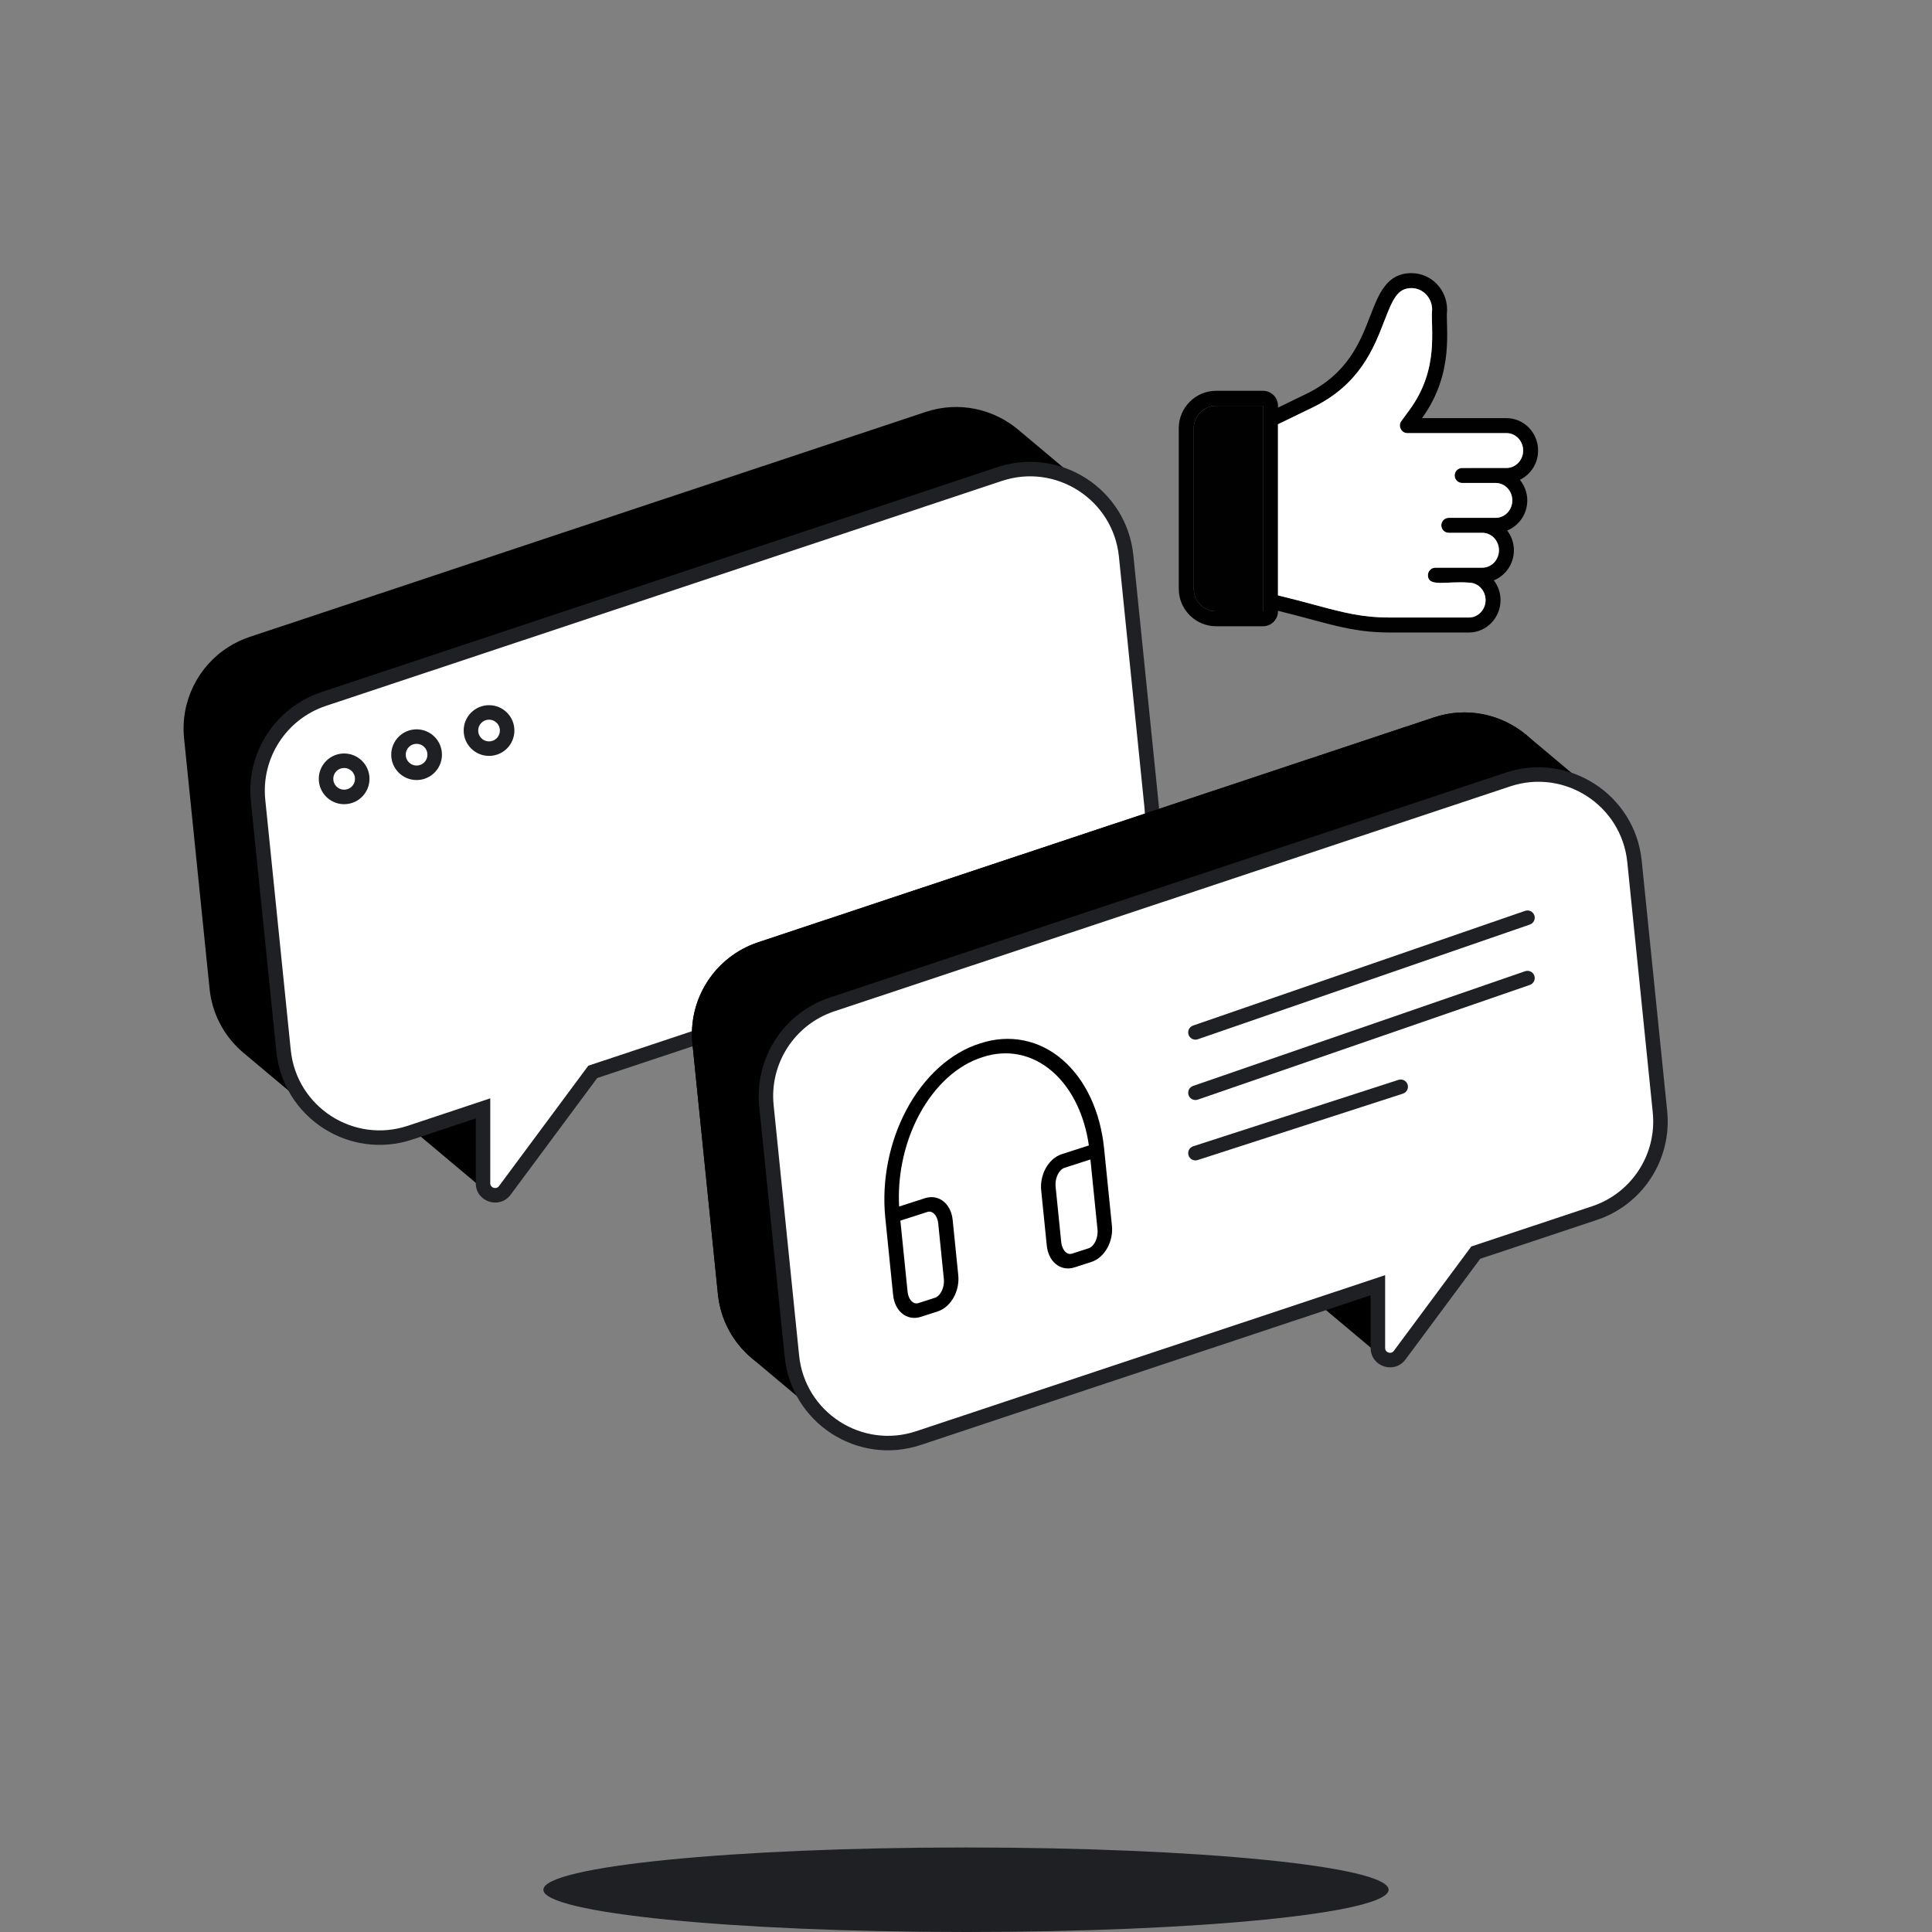 <svg width="200" height="200" viewBox="0 0 200 200" fill="none" xmlns="http://www.w3.org/2000/svg">
<rect x="0" y="0" width="200" height="200" fill="#808080" stroke="none"/>
<path d="M113.053 50.9L105.426 44.499C105.419 44.494 105.412 44.488 105.405 44.482C102.86 42.347 99.285 41.492 95.811 42.648L25.847 65.932C25.847 65.932 25.847 65.932 25.847 65.932C25.053 66.196 24.311 66.552 23.63 66.986C20.5 68.979 18.666 72.606 19.056 76.433L21.693 102.346C21.71 102.517 21.732 102.685 21.757 102.853C22.139 105.36 23.419 107.489 25.205 108.988L32.866 115.416C35.411 117.551 38.986 118.406 42.46 117.25L42.892 117.106L50.438 123.438C50.947 123.865 51.782 123.872 52.257 123.231L61.362 110.959L112.424 93.966C116.867 92.488 119.689 88.124 119.215 83.465L116.578 57.552C116.3 54.825 114.972 52.509 113.066 50.91L113.053 50.9Z" fill="black"/>
<path fill-rule="evenodd" clip-rule="evenodd" d="M33.507 72.36C29.064 73.839 26.242 78.202 26.716 82.861L29.353 108.774C30.002 115.144 36.385 119.272 42.459 117.25L50.003 114.74L50.003 122.486C50.003 123.691 51.539 124.198 52.257 123.231L61.362 110.96L112.424 93.966C116.867 92.488 119.689 88.124 119.215 83.466L116.577 57.552C115.929 51.183 109.546 47.055 103.471 49.076L33.507 72.36Z" fill="white"/>
<path fill-rule="evenodd" clip-rule="evenodd" d="M33.743 73.072C29.633 74.439 27.023 78.476 27.461 82.785L30.099 108.698C30.698 114.59 36.603 118.409 42.222 116.539L50.752 113.7L50.752 122.486C50.752 122.968 51.367 123.171 51.654 122.784L60.9 110.323L112.187 93.255C116.296 91.887 118.907 87.851 118.468 83.542L115.831 57.628C115.231 51.737 109.327 47.918 103.708 49.788L33.743 73.072ZM25.969 82.937C25.459 77.929 28.493 73.238 33.269 71.648L103.234 48.365C109.764 46.192 116.626 50.629 117.323 57.476L119.961 83.39C120.47 88.398 117.437 93.089 112.66 94.678L61.823 111.597L52.859 123.678C51.71 125.226 49.252 124.414 49.252 122.486L49.252 115.78L42.696 117.962C36.166 120.135 29.303 115.697 28.607 108.85L25.969 82.937Z" fill="#1F2024"/>
<path d="M160.994 80.331C159.419 80.051 157.747 80.146 156.097 80.695L148.436 74.267C151.91 73.111 155.485 73.966 158.03 76.101L158.033 76.104L165.691 82.529C167.597 84.128 168.925 86.444 169.203 89.171L171.84 115.084C172.314 119.743 169.492 124.107 165.049 125.585L152.77 129.672L144.893 140.288C144.418 140.929 143.583 140.922 143.074 140.495L136.592 135.056L95.085 148.869C91.611 150.025 88.036 149.17 85.491 147.035L77.83 140.607C75.924 139.008 74.596 136.692 74.318 133.965L71.681 108.052L79.341 114.48L81.979 140.393C82.065 141.24 82.252 142.047 82.527 142.806C84.102 143.086 85.774 142.99 87.424 142.441L134.979 126.615L139.681 130.561L145.11 123.244L157.389 119.157C161.832 117.679 164.654 113.315 164.18 108.657L161.542 82.743C161.456 81.896 161.269 81.089 160.994 80.331Z" fill="black"/>
<path d="M78.472 97.551C74.029 99.029 71.207 103.393 71.681 108.052L79.341 114.48C78.867 109.821 81.689 105.457 86.132 103.979L156.097 80.695L148.436 74.267L78.472 97.551Z" fill="black"/>
<path d="M78.472 97.551C74.029 99.029 71.207 103.393 71.681 108.052L74.318 133.965C74.596 136.692 75.924 139.008 77.83 140.607C80.376 142.742 83.951 143.597 87.424 142.441L134.979 126.615L134.979 133.115C134.979 133.522 135.154 133.849 135.413 134.067C135.923 134.494 136.757 134.501 137.233 133.86L145.11 123.244L157.389 119.157C161.832 117.679 164.654 113.315 164.18 108.657L161.542 82.743C161.265 80.016 159.936 77.7 158.03 76.101C155.485 73.966 151.91 73.111 148.436 74.267L78.472 97.551Z" fill="black"/>
<path fill-rule="evenodd" clip-rule="evenodd" d="M86.132 103.979C81.689 105.458 78.867 109.821 79.341 114.48L81.978 140.393C82.626 146.763 89.01 150.891 95.085 148.869L142.639 133.044L142.639 139.543C142.639 140.748 144.175 141.256 144.893 140.288L152.77 129.672L165.049 125.586C169.492 124.107 172.314 119.743 171.84 115.085L169.202 89.171C168.554 82.802 162.171 78.674 156.096 80.695L86.132 103.979Z" fill="white"/>
<path fill-rule="evenodd" clip-rule="evenodd" d="M86.368 104.691C82.258 106.059 79.648 110.095 80.086 114.404L82.724 140.318C83.323 146.209 89.228 150.028 94.847 148.158L143.388 132.004L143.388 139.544C143.388 140.025 144.003 140.228 144.29 139.841L152.308 129.035L164.812 124.874C168.921 123.506 171.532 119.47 171.093 115.161L168.456 89.247C167.856 83.356 161.952 79.537 156.333 81.407L86.368 104.691ZM78.594 114.556C78.085 109.548 81.118 104.857 85.894 103.268L155.859 79.984C162.389 77.811 169.251 82.248 169.948 89.096L172.586 115.009C173.095 120.017 170.062 124.708 165.285 126.297L153.231 130.309L145.495 140.735C144.346 142.283 141.888 141.471 141.888 139.544L141.888 134.084L95.321 149.581C88.79 151.754 81.928 147.317 81.232 140.47L78.594 114.556Z" fill="#1F2024"/>
<path d="M100 200C124.162 200 143.75 198.041 143.75 195.625C143.75 193.209 124.162 191.25 100 191.25C75.838 191.25 56.25 193.209 56.25 195.625C56.25 198.041 75.838 200 100 200Z" fill="#1F2024"/>
<path d="M37.5 80.625C37.5 81.66 36.66 82.5 35.625 82.5C34.59 82.5 33.75 81.66 33.75 80.625C33.75 79.59 34.59 78.75 35.625 78.75C36.66 78.75 37.5 79.59 37.5 80.625Z" fill="white"/>
<path fill-rule="evenodd" clip-rule="evenodd" d="M35.625 79.5C35.004 79.5 34.5 80.004 34.5 80.625C34.5 81.246 35.004 81.75 35.625 81.75C36.246 81.75 36.75 81.246 36.75 80.625C36.75 80.004 36.246 79.5 35.625 79.5ZM33 80.625C33 79.175 34.175 78 35.625 78C37.075 78 38.25 79.175 38.25 80.625C38.25 82.075 37.075 83.25 35.625 83.25C34.175 83.25 33 82.075 33 80.625Z" fill="#1F2024"/>
<path d="M45 78.125C45 79.16 44.16 80 43.125 80C42.09 80 41.25 79.16 41.25 78.125C41.25 77.09 42.09 76.25 43.125 76.25C44.16 76.25 45 77.09 45 78.125Z" fill="white"/>
<path fill-rule="evenodd" clip-rule="evenodd" d="M43.125 77C42.504 77 42 77.504 42 78.125C42 78.746 42.504 79.25 43.125 79.25C43.746 79.25 44.25 78.746 44.25 78.125C44.25 77.504 43.746 77 43.125 77ZM40.5 78.125C40.5 76.675 41.675 75.5 43.125 75.5C44.575 75.5 45.75 76.675 45.75 78.125C45.75 79.575 44.575 80.75 43.125 80.75C41.675 80.75 40.5 79.575 40.5 78.125Z" fill="#1F2024"/>
<path d="M52.5 75.625C52.5 76.66 51.66 77.5 50.625 77.5C49.59 77.5 48.75 76.66 48.75 75.625C48.75 74.59 49.59 73.75 50.625 73.75C51.66 73.75 52.5 74.59 52.5 75.625Z" fill="white"/>
<path fill-rule="evenodd" clip-rule="evenodd" d="M50.625 74.5C50.004 74.5 49.5 75.004 49.5 75.625C49.5 76.246 50.004 76.75 50.625 76.75C51.246 76.75 51.75 76.246 51.75 75.625C51.75 75.004 51.246 74.5 50.625 74.5ZM48 75.625C48 74.175 49.175 73 50.625 73C52.075 73 53.25 74.175 53.25 75.625C53.25 77.075 52.075 78.25 50.625 78.25C49.175 78.25 48 77.075 48 75.625Z" fill="#1F2024"/>
<path fill-rule="evenodd" clip-rule="evenodd" d="M101.447 108.017C102.961 107.516 104.501 107.411 105.973 107.707C107.445 108.002 108.81 108.689 109.994 109.711C111.178 110.733 112.161 112.072 112.896 113.644C113.63 115.215 114.104 116.994 114.295 118.878L115.107 126.892C115.182 127.636 115.032 128.437 114.664 129.13C114.295 129.822 113.705 130.403 112.973 130.638L111.223 131.202C110.477 131.442 109.766 131.265 109.247 130.814C108.738 130.37 108.438 129.689 108.363 128.947L107.783 123.223C107.708 122.48 107.858 121.679 108.226 120.986C108.595 120.293 109.185 119.713 109.917 119.477L112.719 118.575C112.507 117.083 112.1 115.682 111.517 114.434C110.847 113.001 109.961 111.804 108.92 110.905C107.878 110.006 106.705 109.425 105.473 109.177C104.243 108.931 102.968 109.019 101.716 109.435L101.701 109.44L101.701 109.44C100.447 109.831 99.221 110.548 98.096 111.565C96.97 112.583 95.969 113.881 95.158 115.393C94.347 116.906 93.748 118.596 93.4 120.366C93.103 121.87 92.995 123.403 93.077 124.898L95.76 124.034C96.505 123.794 97.217 123.971 97.736 124.422C98.245 124.866 98.545 125.547 98.62 126.288L99.2 132.013C99.275 132.756 99.125 133.557 98.757 134.25C98.388 134.943 97.798 135.523 97.066 135.759L95.316 136.322C94.57 136.562 93.858 136.386 93.34 135.934C92.831 135.49 92.531 134.809 92.456 134.068L91.644 126.054C91.453 124.17 91.549 122.213 91.927 120.293C92.304 118.373 92.958 116.522 93.855 114.848C94.753 113.173 95.88 111.7 97.182 110.524C98.482 109.348 99.931 108.491 101.447 108.017ZM93.207 126.361L93.951 133.703C93.998 134.176 94.185 134.541 94.419 134.745C94.644 134.941 94.871 134.96 95.054 134.902L96.804 134.338C97 134.275 97.251 134.087 97.451 133.709C97.652 133.332 97.753 132.85 97.705 132.378L97.125 126.654C97.077 126.181 96.89 125.815 96.657 125.612C96.432 125.416 96.204 125.396 96.022 125.455L93.207 126.361ZM112.88 120.028L110.179 120.897C109.983 120.961 109.732 121.149 109.532 121.527C109.331 121.904 109.23 122.386 109.278 122.858L109.858 128.582C109.906 129.055 110.093 129.421 110.326 129.624C110.551 129.82 110.779 129.84 110.961 129.781L112.711 129.218C112.907 129.155 113.158 128.966 113.359 128.589C113.559 128.211 113.66 127.729 113.612 127.258L112.88 120.028Z" fill="black"/>
<path d="M155.955 43.286H147.206C150.642 38.552 149.626 33.837 149.799 32.131C149.801 32.105 149.803 32.078 149.803 32.052C149.803 29.97 148.149 28.275 146.117 28.275C143.554 28.275 142.726 30.421 141.85 32.692C140.819 35.365 139.536 38.691 135.199 40.79L132.296 42.197V42.005C132.296 41.15 131.601 40.455 130.746 40.455H125.9C123.764 40.455 122.025 42.194 122.025 44.33V60.956C122.025 63.093 123.764 64.831 125.9 64.831H130.746C131.601 64.831 132.296 64.136 132.296 63.281V63.229C133.575 63.542 134.686 63.84 135.681 64.107C138.631 64.902 140.762 65.475 143.874 65.475H152.063C153.868 65.475 155.336 63.97 155.336 62.12C155.336 61.348 155.07 60.645 154.64 60.077C155.855 59.587 156.719 58.378 156.719 56.961C156.719 56.188 156.453 55.485 156.024 54.917C157.238 54.426 158.103 53.218 158.103 51.801C158.103 50.987 157.808 50.25 157.336 49.669C158.448 49.133 159.225 47.981 159.225 46.64C159.225 44.79 157.759 43.286 155.955 43.286ZM125.9 63.281C124.618 63.281 123.575 62.238 123.575 60.956V44.33C123.575 43.048 124.618 42.005 125.9 42.005H130.746V43.433V62.245L130.747 62.249V63.281L125.9 63.281ZM155.955 48.443C155.876 48.443 151.282 48.446 151.361 48.446C150.933 48.446 150.586 48.793 150.586 49.221C150.586 49.649 150.933 49.996 151.361 49.996H154.831C155.78 49.996 156.553 50.806 156.553 51.801C156.553 52.796 155.78 53.606 154.831 53.606C154.312 53.606 149.79 53.606 149.978 53.606C149.549 53.606 149.203 53.953 149.203 54.381C149.203 54.809 149.549 55.156 149.978 55.156C150.222 55.156 153.563 55.156 153.448 55.156C154.397 55.156 155.17 55.965 155.17 56.961C155.17 57.956 154.397 58.766 153.448 58.766C152.928 58.766 148.407 58.766 148.594 58.766C148.166 58.766 147.819 59.113 147.819 59.541C147.819 60.83 149.759 60.127 152.063 60.316C153.013 60.316 153.786 61.125 153.786 62.12C153.786 63.116 153.013 63.925 152.063 63.925H143.874C140.967 63.925 139.025 63.402 136.084 62.611C134.984 62.315 133.754 61.984 132.296 61.633V43.919L135.875 42.185C140.762 39.819 142.227 36.022 143.296 33.25C144.189 30.937 144.681 29.825 146.117 29.825C147.283 29.825 148.235 30.806 148.253 32.018C148.07 33.994 149.047 38.164 145.912 42.434L145.056 43.603C144.699 44.091 145.064 44.836 145.681 44.836H155.955C156.903 44.836 157.675 45.645 157.675 46.64C157.675 47.634 156.903 48.443 155.955 48.443Z" fill="#010101"/>
<path d="M155.955 48.443L151.361 48.446C150.933 48.446 150.586 48.793 150.586 49.221C150.586 49.649 150.933 49.996 151.361 49.996H154.831C155.78 49.996 156.553 50.806 156.553 51.801C156.553 52.796 155.78 53.606 154.831 53.606H149.978C149.549 53.606 149.203 53.953 149.203 54.381C149.203 54.809 149.549 55.156 149.978 55.156H153.448C154.397 55.156 155.17 55.965 155.17 56.961C155.17 57.956 154.397 58.766 153.448 58.766H148.594C148.166 58.766 147.819 59.113 147.819 59.541C147.819 60.83 149.759 60.127 152.063 60.316C153.013 60.316 153.786 61.125 153.786 62.12C153.786 63.116 153.013 63.925 152.063 63.925H143.874C140.967 63.925 139.025 63.402 136.084 62.611C134.984 62.315 133.754 61.984 132.296 61.633V43.919L135.875 42.185C140.762 39.819 142.227 36.022 143.296 33.25C144.189 30.937 144.681 29.825 146.117 29.825C147.283 29.825 148.235 30.806 148.253 32.018C148.07 33.994 149.047 38.164 145.912 42.434L145.056 43.603C144.699 44.091 145.064 44.836 145.681 44.836H155.955C156.903 44.836 157.675 45.645 157.675 46.64C157.675 47.634 156.903 48.443 155.955 48.443Z" fill="white"/>
<path d="M125.9 63.281C124.618 63.281 123.575 62.238 123.575 60.956V44.33C123.575 43.048 124.618 42.005 125.9 42.005H130.746V43.433V62.245L130.747 62.249V63.281L125.9 63.281Z" fill="#010101"/>
<path fill-rule="evenodd" clip-rule="evenodd" d="M158.834 94.755C158.969 95.147 158.762 95.574 158.37 95.709L123.995 107.584C123.604 107.719 123.177 107.512 123.041 107.12C122.906 106.729 123.114 106.302 123.505 106.166L157.88 94.291C158.272 94.156 158.699 94.364 158.834 94.755Z" fill="#1F2024"/>
<path fill-rule="evenodd" clip-rule="evenodd" d="M158.834 101.005C158.969 101.397 158.762 101.824 158.37 101.959L123.995 113.834C123.604 113.969 123.177 113.762 123.041 113.37C122.906 112.979 123.114 112.552 123.505 112.416L157.88 100.541C158.272 100.406 158.699 100.614 158.834 101.005Z" fill="#1F2024"/>
<path fill-rule="evenodd" clip-rule="evenodd" d="M145.714 112.269C145.841 112.663 145.625 113.086 145.231 113.214L123.981 120.089C123.587 120.216 123.164 120 123.037 119.606C122.909 119.212 123.125 118.789 123.519 118.662L144.769 111.787C145.163 111.659 145.586 111.875 145.714 112.269Z" fill="#1F2024"/>
</svg>
